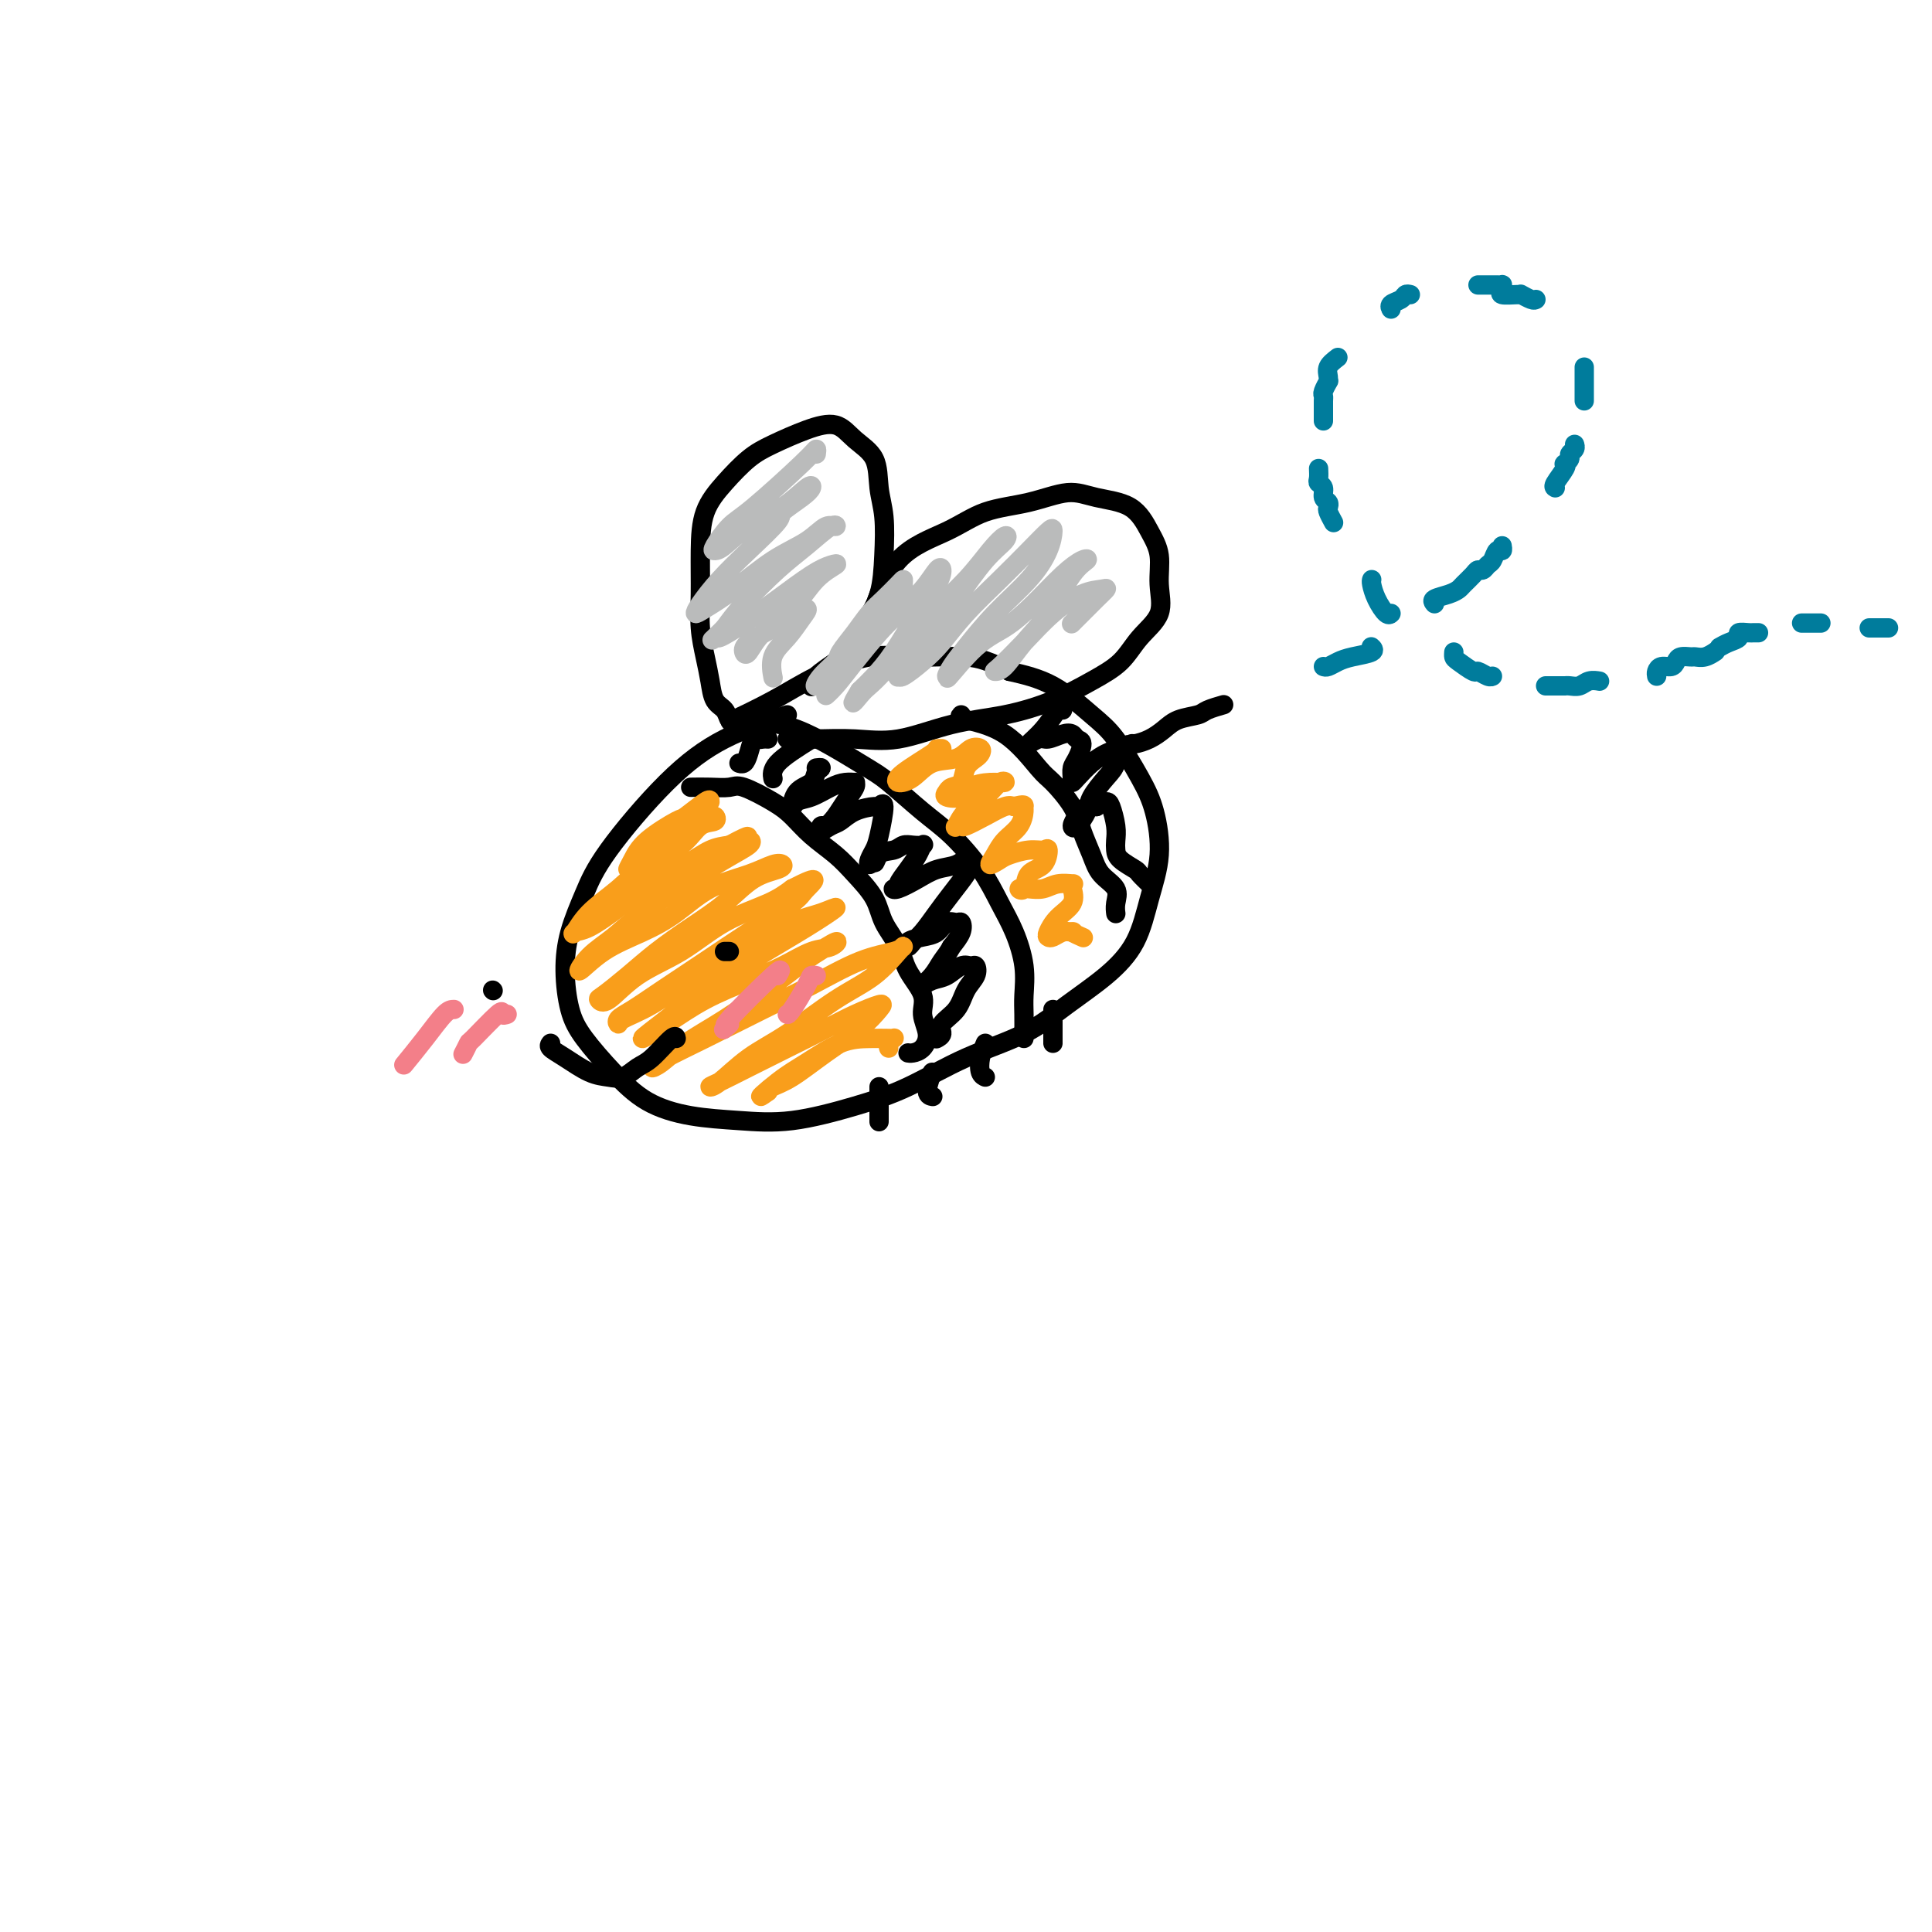 <svg viewBox='0 0 400 400' version='1.1' xmlns='http://www.w3.org/2000/svg' xmlns:xlink='http://www.w3.org/1999/xlink'><g fill='none' stroke='rgb(0,0,0)' stroke-width='4' stroke-linecap='round' stroke-linejoin='round'><path d='M163,148c-4.465,1.459 -8.930,2.919 -13,5c-4.070,2.081 -7.746,4.784 -12,9c-4.254,4.216 -9.085,9.947 -12,14c-2.915,4.053 -3.913,6.430 -5,9c-1.087,2.570 -2.264,5.333 -3,8c-0.736,2.667 -1.033,5.238 -1,8c0.033,2.762 0.395,5.713 1,8c0.605,2.287 1.452,3.908 3,6c1.548,2.092 3.797,4.654 6,7c2.203,2.346 4.360,4.476 7,6c2.640,1.524 5.761,2.440 9,3c3.239,0.560 6.594,0.762 10,1c3.406,0.238 6.862,0.512 11,0c4.138,-0.512 8.957,-1.812 13,-3c4.043,-1.188 7.311,-2.265 11,-4c3.689,-1.735 7.800,-4.126 12,-6c4.200,-1.874 8.490,-3.229 12,-5c3.510,-1.771 6.241,-3.957 9,-6c2.759,-2.043 5.546,-3.942 8,-6c2.454,-2.058 4.573,-4.276 6,-7c1.427,-2.724 2.160,-5.954 3,-9c0.840,-3.046 1.785,-5.908 2,-9c0.215,-3.092 -0.301,-6.414 -1,-9c-0.699,-2.586 -1.579,-4.436 -3,-7c-1.421,-2.564 -3.381,-5.842 -5,-8c-1.619,-2.158 -2.897,-3.196 -5,-5c-2.103,-1.804 -5.029,-4.372 -8,-6c-2.971,-1.628 -5.985,-2.314 -9,-3'/><path d='M209,139c-4.184,-2.085 -6.145,-2.796 -9,-3c-2.855,-0.204 -6.605,0.100 -10,0c-3.395,-0.100 -6.435,-0.604 -10,0c-3.565,0.604 -7.657,2.317 -11,4c-3.343,1.683 -5.939,3.338 -9,5c-3.061,1.662 -6.589,3.332 -8,4c-1.411,0.668 -0.706,0.334 0,0'/><path d='M152,149c-0.364,0.190 -0.727,0.380 -1,0c-0.273,-0.380 -0.455,-1.331 -1,-2c-0.545,-0.669 -1.452,-1.056 -2,-2c-0.548,-0.944 -0.735,-2.444 -1,-4c-0.265,-1.556 -0.606,-3.167 -1,-5c-0.394,-1.833 -0.841,-3.889 -1,-6c-0.159,-2.111 -0.031,-4.277 0,-7c0.031,-2.723 -0.035,-6.002 0,-9c0.035,-2.998 0.170,-5.713 1,-8c0.830,-2.287 2.354,-4.146 4,-6c1.646,-1.854 3.415,-3.704 5,-5c1.585,-1.296 2.985,-2.040 5,-3c2.015,-0.960 4.644,-2.138 7,-3c2.356,-0.862 4.439,-1.409 6,-1c1.561,0.409 2.601,1.776 4,3c1.399,1.224 3.158,2.307 4,4c0.842,1.693 0.767,3.995 1,6c0.233,2.005 0.775,3.713 1,6c0.225,2.287 0.133,5.154 0,8c-0.133,2.846 -0.309,5.672 -1,8c-0.691,2.328 -1.898,4.158 -3,6c-1.102,1.842 -2.099,3.695 -3,5c-0.901,1.305 -1.705,2.061 -3,3c-1.295,0.939 -3.079,2.060 -4,3c-0.921,0.940 -0.977,1.697 -1,2c-0.023,0.303 -0.011,0.151 0,0'/><path d='M181,128c0.084,-0.572 0.167,-1.144 0,-1c-0.167,0.144 -0.586,1.004 0,-1c0.586,-2.004 2.175,-6.871 5,-10c2.825,-3.129 6.885,-4.520 10,-6c3.115,-1.480 5.285,-3.048 8,-4c2.715,-0.952 5.977,-1.287 9,-2c3.023,-0.713 5.809,-1.802 8,-2c2.191,-0.198 3.788,0.497 6,1c2.212,0.503 5.041,0.815 7,2c1.959,1.185 3.049,3.242 4,5c0.951,1.758 1.765,3.215 2,5c0.235,1.785 -0.108,3.898 0,6c0.108,2.102 0.665,4.194 0,6c-0.665,1.806 -2.554,3.328 -4,5c-1.446,1.672 -2.451,3.496 -4,5c-1.549,1.504 -3.643,2.687 -6,4c-2.357,1.313 -4.977,2.754 -8,4c-3.023,1.246 -6.450,2.295 -10,3c-3.550,0.705 -7.224,1.064 -11,2c-3.776,0.936 -7.653,2.447 -11,3c-3.347,0.553 -6.165,0.148 -9,0c-2.835,-0.148 -5.688,-0.040 -8,0c-2.312,0.040 -4.084,0.011 -5,0c-0.916,-0.011 -0.976,-0.003 -1,0c-0.024,0.003 -0.012,0.002 0,0'/><path d='M102,205c0.000,0.000 0.100,0.100 0.1,0.1'/><path d='M142,193c0.417,0.000 0.833,0.000 1,0c0.167,0.000 0.083,0.000 0,0'/><path d='M235,154c-0.465,-0.018 -0.930,-0.036 -1,0c-0.070,0.036 0.254,0.126 1,0c0.746,-0.126 1.913,-0.467 3,-1c1.087,-0.533 2.092,-1.257 3,-2c0.908,-0.743 1.718,-1.506 3,-2c1.282,-0.494 3.034,-0.720 4,-1c0.966,-0.280 1.145,-0.614 2,-1c0.855,-0.386 2.387,-0.825 3,-1c0.613,-0.175 0.306,-0.088 0,0'/><path d='M143,163c1.287,-0.020 2.574,-0.039 4,0c1.426,0.039 2.992,0.138 4,0c1.008,-0.138 1.459,-0.512 3,0c1.541,0.512 4.172,1.910 6,3c1.828,1.090 2.854,1.872 4,3c1.146,1.128 2.413,2.600 4,4c1.587,1.400 3.493,2.726 5,4c1.507,1.274 2.615,2.496 4,4c1.385,1.504 3.048,3.291 4,5c0.952,1.709 1.192,3.342 2,5c0.808,1.658 2.182,3.343 3,5c0.818,1.657 1.079,3.288 2,5c0.921,1.712 2.503,3.506 3,5c0.497,1.494 -0.091,2.687 0,4c0.091,1.313 0.861,2.744 1,4c0.139,1.256 -0.355,2.337 -1,3c-0.645,0.663 -1.443,0.909 -2,1c-0.557,0.091 -0.873,0.026 -1,0c-0.127,-0.026 -0.063,-0.013 0,0'/><path d='M157,151c-0.548,-0.345 -1.095,-0.690 0,-1c1.095,-0.310 3.834,-0.585 8,1c4.166,1.585 9.759,5.030 13,7c3.241,1.970 4.131,2.465 6,4c1.869,1.535 4.717,4.109 7,6c2.283,1.891 4.003,3.098 6,5c1.997,1.902 4.272,4.497 6,7c1.728,2.503 2.908,4.913 4,7c1.092,2.087 2.097,3.852 3,6c0.903,2.148 1.706,4.681 2,7c0.294,2.319 0.079,4.425 0,6c-0.079,1.575 -0.021,2.618 0,4c0.021,1.382 0.006,3.103 0,4c-0.006,0.897 -0.002,0.971 0,1c0.002,0.029 0.001,0.015 0,0'/><path d='M159,153c-0.333,-0.020 -0.666,-0.040 -1,0c-0.334,0.040 -0.667,0.140 -1,0c-0.333,-0.140 -0.664,-0.521 -1,0c-0.336,0.521 -0.678,1.944 -1,3c-0.322,1.056 -0.625,1.746 -1,2c-0.375,0.254 -0.821,0.073 -1,0c-0.179,-0.073 -0.089,-0.036 0,0'/><path d='M168,153c-2.844,1.778 -5.689,3.556 -7,5c-1.311,1.444 -1.089,2.556 -1,3c0.089,0.444 0.044,0.222 0,0'/><path d='M169,159c0.528,-0.062 1.055,-0.124 1,0c-0.055,0.124 -0.693,0.432 -1,1c-0.307,0.568 -0.285,1.394 -1,2c-0.715,0.606 -2.169,0.993 -3,2c-0.831,1.007 -1.040,2.634 -1,3c0.040,0.366 0.330,-0.529 1,-1c0.670,-0.471 1.720,-0.519 3,-1c1.280,-0.481 2.789,-1.395 4,-2c1.211,-0.605 2.122,-0.899 3,-1c0.878,-0.101 1.722,-0.007 2,0c0.278,0.007 -0.009,-0.071 0,0c0.009,0.071 0.314,0.291 0,1c-0.314,0.709 -1.249,1.907 -2,3c-0.751,1.093 -1.320,2.079 -2,3c-0.680,0.921 -1.473,1.775 -2,2c-0.527,0.225 -0.789,-0.181 -1,0c-0.211,0.181 -0.372,0.948 0,1c0.372,0.052 1.275,-0.612 2,-1c0.725,-0.388 1.271,-0.502 2,-1c0.729,-0.498 1.642,-1.381 3,-2c1.358,-0.619 3.160,-0.973 4,-1c0.840,-0.027 0.719,0.272 1,0c0.281,-0.272 0.964,-1.116 1,0c0.036,1.116 -0.576,4.191 -1,6c-0.424,1.809 -0.660,2.351 -1,3c-0.340,0.649 -0.784,1.406 -1,2c-0.216,0.594 -0.205,1.027 0,1c0.205,-0.027 0.602,-0.513 1,-1'/><path d='M181,178c0.071,1.520 0.247,-0.181 1,-1c0.753,-0.819 2.083,-0.757 3,-1c0.917,-0.243 1.420,-0.792 2,-1c0.580,-0.208 1.236,-0.075 2,0c0.764,0.075 1.637,0.093 2,0c0.363,-0.093 0.218,-0.298 0,0c-0.218,0.298 -0.507,1.099 -1,2c-0.493,0.901 -1.189,1.903 -2,3c-0.811,1.097 -1.736,2.288 -2,3c-0.264,0.712 0.133,0.944 0,1c-0.133,0.056 -0.797,-0.064 -1,0c-0.203,0.064 0.055,0.313 1,0c0.945,-0.313 2.578,-1.187 4,-2c1.422,-0.813 2.632,-1.566 4,-2c1.368,-0.434 2.893,-0.549 4,-1c1.107,-0.451 1.794,-1.237 2,-1c0.206,0.237 -0.070,1.499 0,2c0.070,0.501 0.485,0.242 0,1c-0.485,0.758 -1.870,2.533 -3,4c-1.130,1.467 -2.004,2.625 -3,4c-0.996,1.375 -2.115,2.968 -3,4c-0.885,1.032 -1.538,1.504 -2,2c-0.462,0.496 -0.735,1.015 -1,1c-0.265,-0.015 -0.523,-0.564 0,-1c0.523,-0.436 1.828,-0.759 3,-1c1.172,-0.241 2.210,-0.399 3,-1c0.790,-0.601 1.330,-1.644 2,-2c0.670,-0.356 1.468,-0.023 2,0c0.532,0.023 0.797,-0.263 1,0c0.203,0.263 0.344,1.075 0,2c-0.344,0.925 -1.172,1.962 -2,3'/><path d='M197,196c-0.680,1.307 -1.378,2.075 -2,3c-0.622,0.925 -1.166,2.005 -2,3c-0.834,0.995 -1.958,1.903 -2,2c-0.042,0.097 0.997,-0.616 2,-1c1.003,-0.384 1.969,-0.437 3,-1c1.031,-0.563 2.126,-1.635 3,-2c0.874,-0.365 1.526,-0.022 2,0c0.474,0.022 0.771,-0.275 1,0c0.229,0.275 0.392,1.124 0,2c-0.392,0.876 -1.338,1.780 -2,3c-0.662,1.220 -1.039,2.758 -2,4c-0.961,1.242 -2.505,2.189 -3,3c-0.495,0.811 0.059,1.488 0,2c-0.059,0.512 -0.731,0.861 -1,1c-0.269,0.139 -0.134,0.070 0,0'/><path d='M199,148c-0.288,0.280 -0.575,0.559 1,1c1.575,0.441 5.013,1.043 8,3c2.987,1.957 5.525,5.268 7,7c1.475,1.732 1.888,1.885 3,3c1.112,1.115 2.922,3.194 4,5c1.078,1.806 1.424,3.341 2,5c0.576,1.659 1.384,3.443 2,5c0.616,1.557 1.041,2.887 2,4c0.959,1.113 2.453,2.010 3,3c0.547,0.990 0.147,2.074 0,3c-0.147,0.926 -0.042,1.693 0,2c0.042,0.307 0.021,0.153 0,0'/><path d='M220,147c-0.187,-0.353 -0.375,-0.707 -1,0c-0.625,0.707 -1.689,2.473 -3,4c-1.311,1.527 -2.870,2.815 -3,3c-0.130,0.185 1.169,-0.731 2,-1c0.831,-0.269 1.194,0.111 2,0c0.806,-0.111 2.056,-0.714 3,-1c0.944,-0.286 1.584,-0.257 2,0c0.416,0.257 0.609,0.741 1,1c0.391,0.259 0.980,0.294 1,1c0.020,0.706 -0.529,2.083 -1,3c-0.471,0.917 -0.863,1.375 -1,2c-0.137,0.625 -0.017,1.418 0,2c0.017,0.582 -0.069,0.951 0,1c0.069,0.049 0.291,-0.224 1,-1c0.709,-0.776 1.904,-2.055 3,-3c1.096,-0.945 2.093,-1.556 3,-2c0.907,-0.444 1.725,-0.723 2,-1c0.275,-0.277 0.009,-0.553 0,0c-0.009,0.553 0.240,1.935 0,3c-0.240,1.065 -0.969,1.814 -2,3c-1.031,1.186 -2.365,2.810 -3,4c-0.635,1.190 -0.571,1.947 -1,3c-0.429,1.053 -1.353,2.401 -2,3c-0.647,0.599 -1.019,0.449 -1,0c0.019,-0.449 0.428,-1.198 1,-2c0.572,-0.802 1.306,-1.658 2,-2c0.694,-0.342 1.347,-0.171 2,0'/><path d='M227,167c1.027,-0.852 1.596,-0.983 2,-1c0.404,-0.017 0.645,0.078 1,1c0.355,0.922 0.824,2.671 1,4c0.176,1.329 0.059,2.239 0,3c-0.059,0.761 -0.061,1.374 0,2c0.061,0.626 0.185,1.264 1,2c0.815,0.736 2.322,1.568 3,2c0.678,0.432 0.529,0.462 1,1c0.471,0.538 1.563,1.582 2,2c0.437,0.418 0.218,0.209 0,0'/></g>
<g fill='none' stroke='rgb(249,158,27)' stroke-width='4' stroke-linecap='round' stroke-linejoin='round'><path d='M195,155c-0.478,-0.009 -0.957,-0.017 -1,0c-0.043,0.017 0.349,0.060 -1,1c-1.349,0.940 -4.440,2.776 -6,4c-1.560,1.224 -1.589,1.837 -1,2c0.589,0.163 1.797,-0.125 3,-1c1.203,-0.875 2.400,-2.336 4,-3c1.600,-0.664 3.604,-0.529 5,-1c1.396,-0.471 2.185,-1.547 3,-2c0.815,-0.453 1.656,-0.283 2,0c0.344,0.283 0.191,0.677 0,1c-0.191,0.323 -0.418,0.573 -1,1c-0.582,0.427 -1.518,1.032 -2,2c-0.482,0.968 -0.511,2.300 -1,3c-0.489,0.700 -1.437,0.770 -2,1c-0.563,0.230 -0.742,0.622 -1,1c-0.258,0.378 -0.597,0.743 0,1c0.597,0.257 2.130,0.406 3,0c0.870,-0.406 1.077,-1.368 2,-2c0.923,-0.632 2.564,-0.935 4,-1c1.436,-0.065 2.669,0.109 3,0c0.331,-0.109 -0.238,-0.502 -1,0c-0.762,0.502 -1.717,1.900 -3,3c-1.283,1.100 -2.893,1.904 -4,3c-1.107,1.096 -1.711,2.484 -2,3c-0.289,0.516 -0.264,0.159 0,0c0.264,-0.159 0.767,-0.120 1,0c0.233,0.120 0.197,0.321 1,0c0.803,-0.321 2.447,-1.163 4,-2c1.553,-0.837 3.015,-1.668 4,-2c0.985,-0.332 1.492,-0.166 2,0'/><path d='M210,167c2.304,-0.641 2.065,-0.243 2,0c-0.065,0.243 0.044,0.333 0,1c-0.044,0.667 -0.240,1.913 -1,3c-0.760,1.087 -2.084,2.015 -3,3c-0.916,0.985 -1.424,2.025 -2,3c-0.576,0.975 -1.220,1.884 -1,2c0.220,0.116 1.303,-0.560 2,-1c0.697,-0.440 1.009,-0.644 2,-1c0.991,-0.356 2.661,-0.865 4,-1c1.339,-0.135 2.346,0.105 3,0c0.654,-0.105 0.955,-0.554 1,0c0.045,0.554 -0.165,2.110 -1,3c-0.835,0.890 -2.295,1.115 -3,2c-0.705,0.885 -0.654,2.429 -1,3c-0.346,0.571 -1.090,0.167 -1,0c0.090,-0.167 1.015,-0.098 2,0c0.985,0.098 2.028,0.224 3,0c0.972,-0.224 1.871,-0.797 3,-1c1.129,-0.203 2.489,-0.036 3,0c0.511,0.036 0.172,-0.061 0,0c-0.172,0.061 -0.176,0.279 0,1c0.176,0.721 0.533,1.946 0,3c-0.533,1.054 -1.955,1.939 -3,3c-1.045,1.061 -1.714,2.298 -2,3c-0.286,0.702 -0.190,0.869 0,1c0.190,0.131 0.474,0.228 1,0c0.526,-0.228 1.293,-0.779 2,-1c0.707,-0.221 1.353,-0.110 2,0'/><path d='M222,193c0.655,-0.060 -0.208,-0.208 0,0c0.208,0.208 1.488,0.774 2,1c0.512,0.226 0.256,0.113 0,0'/><path d='M147,166c0.013,-0.335 0.025,-0.669 -1,0c-1.025,0.669 -3.088,2.342 -4,3c-0.912,0.658 -0.672,0.302 -2,1c-1.328,0.698 -4.225,2.449 -6,4c-1.775,1.551 -2.430,2.903 -3,4c-0.570,1.097 -1.055,1.938 -1,2c0.055,0.062 0.650,-0.656 1,-1c0.350,-0.344 0.454,-0.315 1,-1c0.546,-0.685 1.533,-2.083 3,-3c1.467,-0.917 3.415,-1.352 5,-2c1.585,-0.648 2.808,-1.508 4,-2c1.192,-0.492 2.352,-0.617 3,-1c0.648,-0.383 0.782,-1.023 1,-1c0.218,0.023 0.518,0.711 0,1c-0.518,0.289 -1.853,0.180 -3,1c-1.147,0.820 -2.104,2.571 -4,4c-1.896,1.429 -4.730,2.537 -7,4c-2.270,1.463 -3.974,3.281 -6,5c-2.026,1.719 -4.372,3.339 -6,5c-1.628,1.661 -2.539,3.361 -3,4c-0.461,0.639 -0.473,0.215 0,0c0.473,-0.215 1.431,-0.222 3,-1c1.569,-0.778 3.749,-2.327 6,-4c2.251,-1.673 4.572,-3.469 7,-5c2.428,-1.531 4.961,-2.797 7,-4c2.039,-1.203 3.582,-2.344 5,-3c1.418,-0.656 2.709,-0.828 4,-1'/><path d='M151,175c5.584,-3.004 3.544,-1.513 3,-1c-0.544,0.513 0.407,0.047 1,0c0.593,-0.047 0.828,0.325 0,1c-0.828,0.675 -2.717,1.652 -5,3c-2.283,1.348 -4.958,3.065 -8,5c-3.042,1.935 -6.449,4.086 -9,6c-2.551,1.914 -4.246,3.590 -6,5c-1.754,1.410 -3.567,2.553 -5,4c-1.433,1.447 -2.488,3.198 -2,3c0.488,-0.198 2.517,-2.346 5,-4c2.483,-1.654 5.421,-2.815 8,-4c2.579,-1.185 4.800,-2.395 7,-4c2.200,-1.605 4.379,-3.604 7,-5c2.621,-1.396 5.683,-2.188 8,-3c2.317,-0.812 3.890,-1.642 5,-2c1.110,-0.358 1.759,-0.242 2,0c0.241,0.242 0.075,0.612 -1,1c-1.075,0.388 -3.059,0.795 -5,2c-1.941,1.205 -3.840,3.209 -6,5c-2.160,1.791 -4.580,3.368 -7,5c-2.420,1.632 -4.841,3.317 -7,5c-2.159,1.683 -4.055,3.364 -6,5c-1.945,1.636 -3.938,3.227 -5,4c-1.062,0.773 -1.194,0.728 -1,1c0.194,0.272 0.715,0.863 2,0c1.285,-0.863 3.333,-3.179 6,-5c2.667,-1.821 5.952,-3.148 9,-5c3.048,-1.852 5.859,-4.229 9,-6c3.141,-1.771 6.612,-2.934 9,-4c2.388,-1.066 3.694,-2.033 5,-3'/><path d='M164,184c6.779,-3.508 4.226,-1.279 3,0c-1.226,1.279 -1.125,1.606 -3,3c-1.875,1.394 -5.725,3.854 -9,6c-3.275,2.146 -5.974,3.977 -9,6c-3.026,2.023 -6.381,4.239 -9,6c-2.619,1.761 -4.504,3.068 -6,4c-1.496,0.932 -2.603,1.490 -3,2c-0.397,0.510 -0.085,0.974 0,1c0.085,0.026 -0.057,-0.385 1,-1c1.057,-0.615 3.313,-1.435 6,-3c2.687,-1.565 5.803,-3.876 9,-6c3.197,-2.124 6.474,-4.061 10,-6c3.526,-1.939 7.302,-3.880 10,-5c2.698,-1.120 4.317,-1.421 6,-2c1.683,-0.579 3.429,-1.437 3,-1c-0.429,0.437 -3.034,2.169 -6,4c-2.966,1.831 -6.295,3.762 -10,6c-3.705,2.238 -7.787,4.784 -11,7c-3.213,2.216 -5.558,4.101 -8,6c-2.442,1.899 -4.980,3.811 -5,4c-0.020,0.189 2.479,-1.343 5,-3c2.521,-1.657 5.063,-3.437 8,-5c2.937,-1.563 6.269,-2.908 9,-4c2.731,-1.092 4.862,-1.931 7,-3c2.138,-1.069 4.285,-2.369 6,-3c1.715,-0.631 3.000,-0.593 4,-1c1.000,-0.407 1.714,-1.259 1,-1c-0.714,0.259 -2.857,1.630 -5,3'/><path d='M168,198c-1.935,1.309 -4.773,3.582 -8,6c-3.227,2.418 -6.845,4.983 -10,7c-3.155,2.017 -5.848,3.487 -8,5c-2.152,1.513 -3.762,3.070 -5,4c-1.238,0.930 -2.103,1.234 -2,1c0.103,-0.234 1.176,-1.004 3,-2c1.824,-0.996 4.401,-2.217 8,-4c3.599,-1.783 8.222,-4.128 12,-6c3.778,-1.872 6.711,-3.273 10,-5c3.289,-1.727 6.935,-3.782 10,-5c3.065,-1.218 5.549,-1.599 7,-2c1.451,-0.401 1.868,-0.821 2,-1c0.132,-0.179 -0.020,-0.118 -1,1c-0.980,1.118 -2.787,3.294 -5,5c-2.213,1.706 -4.832,2.941 -8,5c-3.168,2.059 -6.884,4.942 -10,7c-3.116,2.058 -5.631,3.289 -8,5c-2.369,1.711 -4.591,3.900 -6,5c-1.409,1.100 -2.006,1.109 -2,1c0.006,-0.109 0.614,-0.336 2,-1c1.386,-0.664 3.549,-1.765 6,-3c2.451,-1.235 5.192,-2.603 8,-4c2.808,-1.397 5.685,-2.822 8,-4c2.315,-1.178 4.068,-2.109 6,-3c1.932,-0.891 4.044,-1.742 5,-2c0.956,-0.258 0.757,0.077 0,1c-0.757,0.923 -2.073,2.432 -4,4c-1.927,1.568 -4.465,3.193 -7,5c-2.535,1.807 -5.067,3.794 -7,5c-1.933,1.206 -3.267,1.630 -4,2c-0.733,0.370 -0.867,0.685 -1,1'/><path d='M159,226c-3.377,2.514 -0.320,-0.202 2,-2c2.320,-1.798 3.903,-2.678 6,-4c2.097,-1.322 4.706,-3.087 7,-4c2.294,-0.913 4.271,-0.974 6,-1c1.729,-0.026 3.209,-0.017 4,0c0.791,0.017 0.891,0.043 1,0c0.109,-0.043 0.225,-0.156 0,0c-0.225,0.156 -0.791,0.580 -1,1c-0.209,0.420 -0.060,0.834 0,1c0.060,0.166 0.030,0.083 0,0'/></g>
<g fill='none' stroke='rgb(0,0,0)' stroke-width='4' stroke-linecap='round' stroke-linejoin='round'><path d='M151,197c-0.417,0.000 -0.833,0.000 -1,0c-0.167,0.000 -0.083,0.000 0,0'/><path d='M114,216c-0.215,0.280 -0.431,0.560 0,1c0.431,0.440 1.508,1.039 3,2c1.492,0.961 3.398,2.282 5,3c1.602,0.718 2.898,0.832 4,1c1.102,0.168 2.008,0.388 3,0c0.992,-0.388 2.070,-1.386 3,-2c0.930,-0.614 1.713,-0.845 3,-2c1.287,-1.155 3.077,-3.234 4,-4c0.923,-0.766 0.978,-0.219 1,0c0.022,0.219 0.011,0.109 0,0'/></g>
<g fill='none' stroke='rgb(186,187,187)' stroke-width='4' stroke-linecap='round' stroke-linejoin='round'><path d='M169,94c0.071,-0.514 0.141,-1.027 0,-1c-0.141,0.027 -0.494,0.596 -3,3c-2.506,2.404 -7.165,6.644 -10,9c-2.835,2.356 -3.847,2.830 -5,4c-1.153,1.170 -2.449,3.038 -3,4c-0.551,0.962 -0.358,1.017 0,1c0.358,-0.017 0.882,-0.107 2,-1c1.118,-0.893 2.832,-2.588 5,-4c2.168,-1.412 4.790,-2.539 7,-4c2.210,-1.461 4.008,-3.254 5,-4c0.992,-0.746 1.176,-0.445 1,0c-0.176,0.445 -0.714,1.034 -2,2c-1.286,0.966 -3.321,2.310 -4,3c-0.679,0.690 -0.001,0.725 -1,2c-0.999,1.275 -3.676,3.791 -6,6c-2.324,2.209 -4.295,4.113 -6,6c-1.705,1.887 -3.144,3.758 -4,5c-0.856,1.242 -1.128,1.855 -1,2c0.128,0.145 0.656,-0.179 2,-1c1.344,-0.821 3.502,-2.138 6,-4c2.498,-1.862 5.335,-4.267 8,-6c2.665,-1.733 5.159,-2.792 7,-4c1.841,-1.208 3.031,-2.563 4,-3c0.969,-0.437 1.719,0.045 2,0c0.281,-0.045 0.095,-0.617 -1,0c-1.095,0.617 -3.098,2.423 -5,4c-1.902,1.577 -3.705,2.925 -6,5c-2.295,2.075 -5.084,4.879 -7,7c-1.916,2.121 -2.958,3.561 -4,5'/><path d='M150,130c-3.705,3.669 -2.466,2.343 -2,2c0.466,-0.343 0.159,0.297 1,0c0.841,-0.297 2.831,-1.531 5,-3c2.169,-1.469 4.517,-3.172 7,-5c2.483,-1.828 5.100,-3.781 7,-5c1.900,-1.219 3.081,-1.703 4,-2c0.919,-0.297 1.574,-0.409 1,0c-0.574,0.409 -2.378,1.337 -4,3c-1.622,1.663 -3.062,4.062 -5,6c-1.938,1.938 -4.374,3.414 -6,5c-1.626,1.586 -2.442,3.280 -3,4c-0.558,0.720 -0.860,0.465 -1,0c-0.140,-0.465 -0.120,-1.139 1,-2c1.120,-0.861 3.339,-1.907 5,-3c1.661,-1.093 2.763,-2.233 4,-3c1.237,-0.767 2.608,-1.161 3,-1c0.392,0.161 -0.196,0.877 -1,2c-0.804,1.123 -1.823,2.655 -3,4c-1.177,1.345 -2.511,2.505 -3,4c-0.489,1.495 -0.132,3.326 0,4c0.132,0.674 0.038,0.193 0,0c-0.038,-0.193 -0.019,-0.096 0,0'/><path d='M173,139c-0.076,-0.379 -0.152,-0.757 -1,0c-0.848,0.757 -2.467,2.650 -3,3c-0.533,0.350 0.020,-0.843 1,-2c0.980,-1.157 2.387,-2.276 3,-3c0.613,-0.724 0.434,-1.052 1,-2c0.566,-0.948 1.879,-2.517 3,-4c1.121,-1.483 2.052,-2.880 3,-4c0.948,-1.120 1.914,-1.964 3,-3c1.086,-1.036 2.291,-2.265 3,-3c0.709,-0.735 0.924,-0.976 1,-1c0.076,-0.024 0.015,0.171 0,1c-0.015,0.829 0.015,2.294 -1,4c-1.015,1.706 -3.076,3.655 -5,6c-1.924,2.345 -3.710,5.088 -5,7c-1.290,1.912 -2.085,2.994 -3,4c-0.915,1.006 -1.951,1.937 -2,2c-0.049,0.063 0.889,-0.740 2,-2c1.111,-1.260 2.395,-2.975 4,-5c1.605,-2.025 3.530,-4.359 5,-6c1.470,-1.641 2.484,-2.590 4,-4c1.516,-1.410 3.534,-3.280 5,-5c1.466,-1.720 2.381,-3.290 3,-4c0.619,-0.710 0.942,-0.560 1,0c0.058,0.560 -0.147,1.528 -1,3c-0.853,1.472 -2.352,3.446 -4,6c-1.648,2.554 -3.444,5.688 -5,8c-1.556,2.312 -2.873,3.804 -4,5c-1.127,1.196 -2.063,2.098 -3,3'/><path d='M178,143c-2.560,4.182 -0.960,2.137 0,1c0.960,-1.137 1.281,-1.366 2,-2c0.719,-0.634 1.837,-1.674 3,-3c1.163,-1.326 2.371,-2.938 4,-5c1.629,-2.062 3.679,-4.576 6,-7c2.321,-2.424 4.913,-4.760 7,-7c2.087,-2.240 3.670,-4.385 5,-6c1.330,-1.615 2.408,-2.702 3,-3c0.592,-0.298 0.699,0.191 0,1c-0.699,0.809 -2.205,1.937 -4,4c-1.795,2.063 -3.879,5.060 -6,8c-2.121,2.940 -4.281,5.823 -6,8c-1.719,2.177 -2.999,3.647 -4,5c-1.001,1.353 -1.725,2.591 -2,3c-0.275,0.409 -0.103,-0.009 0,0c0.103,0.009 0.136,0.444 1,0c0.864,-0.444 2.558,-1.766 4,-3c1.442,-1.234 2.631,-2.380 4,-4c1.369,-1.620 2.917,-3.715 5,-6c2.083,-2.285 4.700,-4.759 7,-7c2.300,-2.241 4.281,-4.247 6,-6c1.719,-1.753 3.175,-3.252 4,-4c0.825,-0.748 1.018,-0.745 1,0c-0.018,0.745 -0.246,2.233 -1,4c-0.754,1.767 -2.035,3.812 -4,6c-1.965,2.188 -4.615,4.517 -7,7c-2.385,2.483 -4.505,5.119 -6,7c-1.495,1.881 -2.364,3.006 -3,4c-0.636,0.994 -1.039,1.855 -1,2c0.039,0.145 0.519,-0.428 1,-1'/><path d='M197,139c-2.537,3.825 1.120,-1.112 4,-4c2.880,-2.888 4.984,-3.728 7,-5c2.016,-1.272 3.944,-2.977 6,-5c2.056,-2.023 4.239,-4.363 6,-6c1.761,-1.637 3.101,-2.572 4,-3c0.899,-0.428 1.356,-0.349 1,0c-0.356,0.349 -1.525,0.969 -3,3c-1.475,2.031 -3.257,5.472 -5,8c-1.743,2.528 -3.448,4.142 -5,6c-1.552,1.858 -2.952,3.961 -4,5c-1.048,1.039 -1.744,1.014 -2,1c-0.256,-0.014 -0.073,-0.018 1,-1c1.073,-0.982 3.035,-2.944 5,-5c1.965,-2.056 3.933,-4.206 6,-6c2.067,-1.794 4.233,-3.232 6,-4c1.767,-0.768 3.135,-0.868 4,-1c0.865,-0.132 1.226,-0.298 1,0c-0.226,0.298 -1.040,1.059 -2,2c-0.960,0.941 -2.066,2.061 -3,3c-0.934,0.939 -1.695,1.697 -2,2c-0.305,0.303 -0.152,0.152 0,0'/></g>
<g fill='none' stroke='rgb(0,0,0)' stroke-width='4' stroke-linecap='round' stroke-linejoin='round'><path d='M182,225c0.000,1.356 0.000,2.711 0,4c0.000,1.289 0.000,2.511 0,3c0.000,0.489 0.000,0.244 0,0'/><path d='M193,222c-0.533,1.578 -1.067,3.156 -1,4c0.067,0.844 0.733,0.956 1,1c0.267,0.044 0.133,0.022 0,0'/><path d='M204,216c-0.393,0.958 -0.786,1.917 -1,3c-0.214,1.083 -0.250,2.292 0,3c0.250,0.708 0.786,0.917 1,1c0.214,0.083 0.107,0.042 0,0'/><path d='M218,209c0.000,-0.008 0.000,-0.016 0,1c0.000,1.016 0.000,3.056 0,4c0.000,0.944 -0.000,0.793 0,1c0.000,0.207 0.000,0.774 0,1c-0.000,0.226 0.000,0.113 0,0'/></g>
<g fill='none' stroke='rgb(243,127,137)' stroke-width='4' stroke-linecap='round' stroke-linejoin='round'><path d='M161,202c0.604,-0.997 1.209,-1.994 -1,0c-2.209,1.994 -7.231,6.978 -9,9c-1.769,2.022 -0.284,1.083 0,1c0.284,-0.083 -0.633,0.691 -1,1c-0.367,0.309 -0.183,0.155 0,0'/><path d='M169,202c-0.392,-0.083 -0.785,-0.166 -1,0c-0.215,0.166 -0.254,0.581 -1,2c-0.746,1.419 -2.201,3.844 -3,5c-0.799,1.156 -0.943,1.045 -1,1c-0.057,-0.045 -0.029,-0.022 0,0'/><path d='M94,209c-0.512,0.006 -1.024,0.012 -2,1c-0.976,0.988 -2.417,2.958 -4,5c-1.583,2.042 -3.310,4.155 -4,5c-0.690,0.845 -0.345,0.423 0,0'/><path d='M105,210c-0.455,0.148 -0.910,0.296 -1,0c-0.090,-0.296 0.186,-1.035 -1,0c-1.186,1.035 -3.833,3.844 -5,5c-1.167,1.156 -0.853,0.657 -1,1c-0.147,0.343 -0.756,1.526 -1,2c-0.244,0.474 -0.122,0.237 0,0'/></g>
<g fill='none' stroke='rgb(0,124,156)' stroke-width='4' stroke-linecap='round' stroke-linejoin='round'><path d='M274,138c0.255,0.089 0.509,0.178 1,0c0.491,-0.178 1.217,-0.622 2,-1c0.783,-0.378 1.622,-0.689 3,-1c1.378,-0.311 3.294,-0.622 4,-1c0.706,-0.378 0.202,-0.822 0,-1c-0.202,-0.178 -0.101,-0.089 0,0'/><path d='M297,125c-0.283,-0.335 -0.567,-0.671 0,-1c0.567,-0.329 1.983,-0.653 3,-1c1.017,-0.347 1.634,-0.719 2,-1c0.366,-0.281 0.479,-0.471 1,-1c0.521,-0.529 1.449,-1.397 2,-2c0.551,-0.603 0.725,-0.940 1,-1c0.275,-0.060 0.652,0.157 1,0c0.348,-0.157 0.668,-0.687 1,-1c0.332,-0.313 0.677,-0.410 1,-1c0.323,-0.590 0.623,-1.674 1,-2c0.377,-0.326 0.832,0.104 1,0c0.168,-0.104 0.048,-0.744 0,-1c-0.048,-0.256 -0.024,-0.128 0,0'/><path d='M322,101c-0.224,-0.115 -0.448,-0.230 0,-1c0.448,-0.770 1.569,-2.195 2,-3c0.431,-0.805 0.172,-0.989 0,-1c-0.172,-0.011 -0.256,0.151 0,0c0.256,-0.151 0.853,-0.615 1,-1c0.147,-0.385 -0.157,-0.691 0,-1c0.157,-0.309 0.773,-0.622 1,-1c0.227,-0.378 0.065,-0.822 0,-1c-0.065,-0.178 -0.032,-0.089 0,0'/><path d='M328,83c0.000,-0.764 0.000,-1.528 0,-2c0.000,-0.472 0.000,-0.651 0,-1c-0.000,-0.349 0.000,-0.868 0,-1c0.000,-0.132 0.000,0.122 0,0c0.000,-0.122 0.000,-0.620 0,-1c0.000,-0.380 -0.000,-0.641 0,-1c0.000,-0.359 0.000,-0.817 0,-1c0.000,-0.183 0.000,-0.092 0,0'/><path d='M318,62c-0.195,0.114 -0.389,0.227 -1,0c-0.611,-0.227 -1.638,-0.796 -2,-1c-0.362,-0.204 -0.059,-0.044 0,0c0.059,0.044 -0.127,-0.027 -1,0c-0.873,0.027 -2.433,0.151 -3,0c-0.567,-0.151 -0.141,-0.576 0,-1c0.141,-0.424 -0.004,-0.846 0,-1c0.004,-0.154 0.156,-0.041 0,0c-0.156,0.041 -0.620,0.011 -1,0c-0.380,-0.011 -0.676,-0.003 -1,0c-0.324,0.003 -0.674,0.001 -1,0c-0.326,-0.001 -0.626,-0.000 -1,0c-0.374,0.000 -0.821,0.000 -1,0c-0.179,-0.000 -0.089,-0.000 0,0'/><path d='M292,61c-0.370,-0.091 -0.740,-0.182 -1,0c-0.260,0.182 -0.410,0.636 -1,1c-0.590,0.364 -1.620,0.636 -2,1c-0.380,0.364 -0.108,0.818 0,1c0.108,0.182 0.054,0.091 0,0'/><path d='M277,74c-0.847,0.653 -1.695,1.306 -2,2c-0.305,0.694 -0.068,1.429 0,2c0.068,0.571 -0.034,0.978 0,1c0.034,0.022 0.205,-0.343 0,0c-0.205,0.343 -0.787,1.392 -1,2c-0.213,0.608 -0.057,0.776 0,1c0.057,0.224 0.015,0.505 0,1c-0.015,0.495 -0.004,1.205 0,2c0.004,0.795 0.001,1.676 0,2c-0.001,0.324 -0.000,0.093 0,0c0.000,-0.093 0.000,-0.046 0,0'/><path d='M273,97c0.032,0.748 0.065,1.496 0,2c-0.065,0.504 -0.227,0.765 0,1c0.227,0.235 0.845,0.443 1,1c0.155,0.557 -0.151,1.463 0,2c0.151,0.537 0.759,0.705 1,1c0.241,0.295 0.116,0.718 0,1c-0.116,0.282 -0.224,0.422 0,1c0.224,0.578 0.778,1.594 1,2c0.222,0.406 0.111,0.203 0,0'/><path d='M284,120c-0.061,0.174 -0.121,0.348 0,1c0.121,0.652 0.424,1.783 1,3c0.576,1.217 1.424,2.520 2,3c0.576,0.480 0.879,0.137 1,0c0.121,-0.137 0.061,-0.069 0,0'/><path d='M301,135c-0.027,0.372 -0.053,0.745 0,1c0.053,0.255 0.186,0.394 1,1c0.814,0.606 2.309,1.679 3,2c0.691,0.321 0.577,-0.110 1,0c0.423,0.110 1.383,0.760 2,1c0.617,0.240 0.891,0.068 1,0c0.109,-0.068 0.055,-0.034 0,0'/><path d='M320,142c0.331,0.000 0.663,0.000 1,0c0.337,-0.000 0.681,-0.000 1,0c0.319,0.000 0.613,0.001 1,0c0.387,-0.001 0.866,-0.004 1,0c0.134,0.004 -0.076,0.015 0,0c0.076,-0.015 0.437,-0.057 1,0c0.563,0.057 1.326,0.211 2,0c0.674,-0.211 1.258,-0.788 2,-1c0.742,-0.212 1.640,-0.061 2,0c0.360,0.061 0.180,0.030 0,0'/><path d='M343,140c-0.060,-0.303 -0.119,-0.607 0,-1c0.119,-0.393 0.417,-0.876 1,-1c0.583,-0.124 1.451,0.110 2,0c0.549,-0.110 0.780,-0.564 1,-1c0.220,-0.436 0.431,-0.852 1,-1c0.569,-0.148 1.498,-0.026 2,0c0.502,0.026 0.578,-0.045 1,0c0.422,0.045 1.191,0.204 2,0c0.809,-0.204 1.660,-0.773 2,-1c0.340,-0.227 0.170,-0.114 0,0'/><path d='M356,134c0.604,-0.340 1.208,-0.679 2,-1c0.792,-0.321 1.771,-0.622 2,-1c0.229,-0.378 -0.292,-0.833 0,-1c0.292,-0.167 1.399,-0.045 2,0c0.601,0.045 0.697,0.012 1,0c0.303,-0.012 0.812,-0.003 1,0c0.188,0.003 0.054,0.001 0,0c-0.054,-0.001 -0.027,-0.000 0,0'/><path d='M373,129c0.226,0.000 0.452,0.000 1,0c0.548,0.000 1.417,0.000 2,0c0.583,0.000 0.881,0.000 1,0c0.119,0.000 0.060,0.000 0,0'/><path d='M387,130c0.226,0.000 0.452,0.000 1,0c0.548,0.000 1.417,0.000 2,0c0.583,0.000 0.881,0.000 1,0c0.119,0.000 0.060,0.000 0,0'/></g>
</svg>